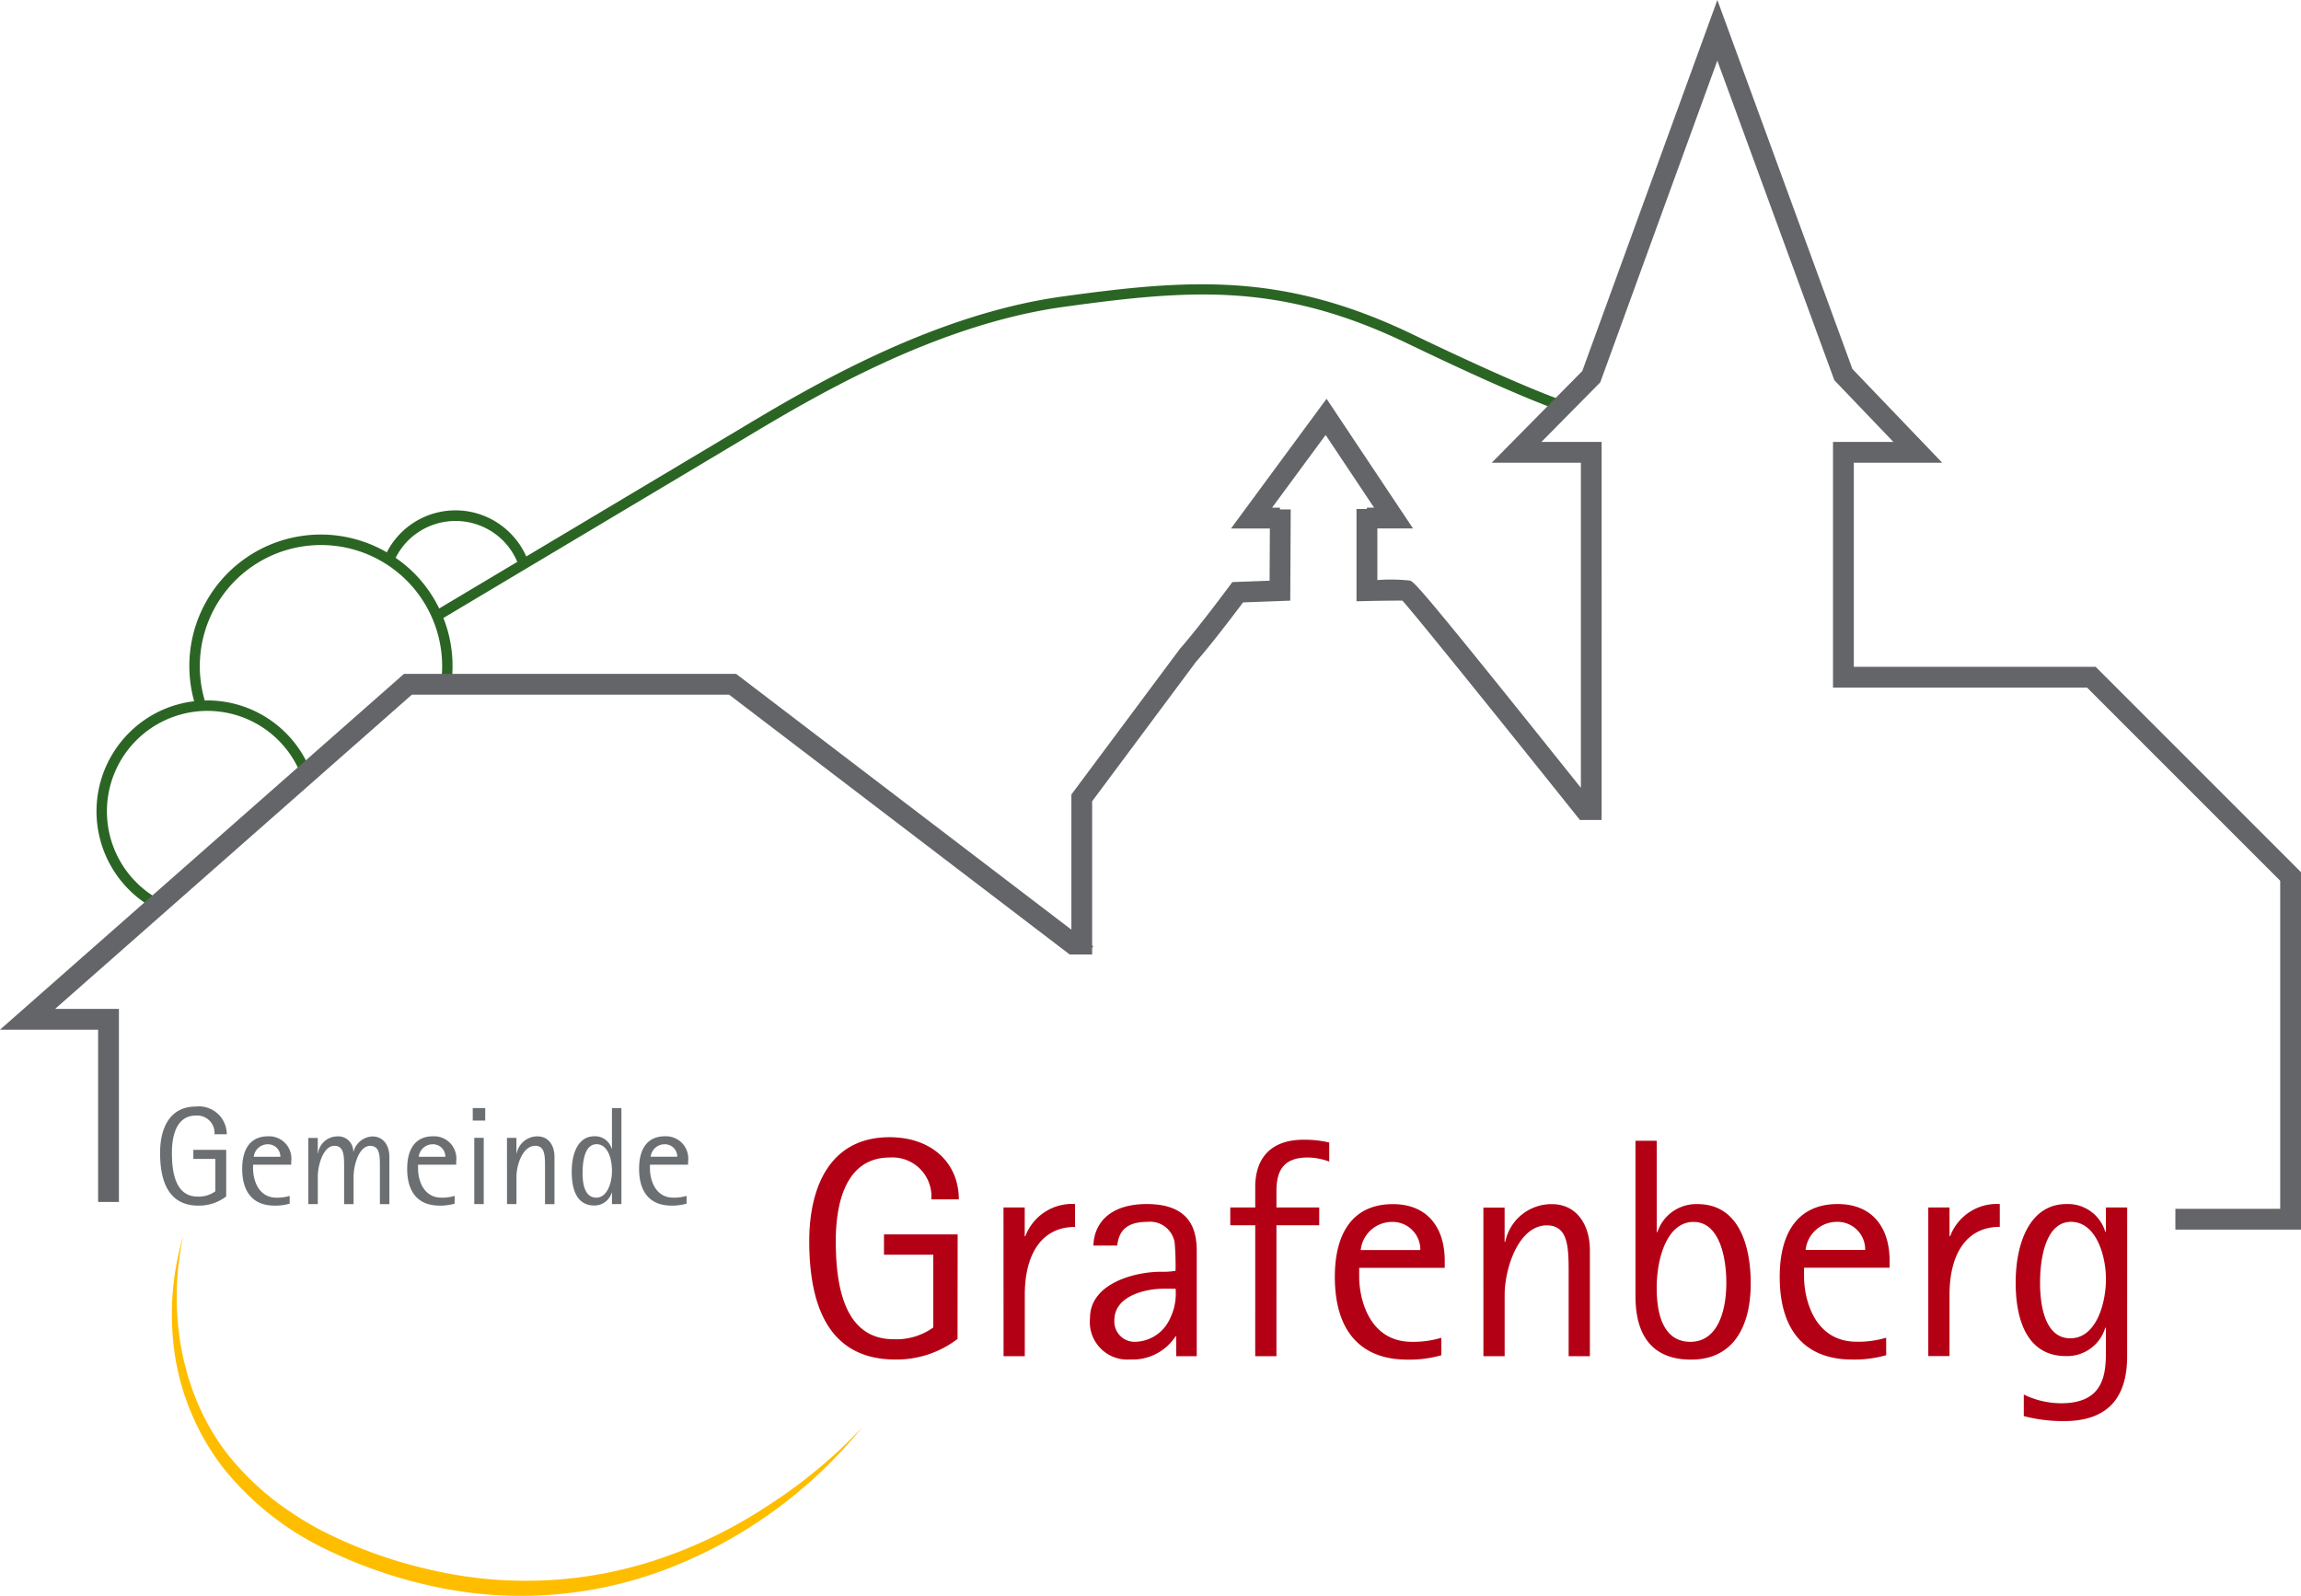 <svg id="Gruppe_941" data-name="Gruppe 941" xmlns="http://www.w3.org/2000/svg" width="202.726" height="140.598" viewBox="0 0 202.726 140.598">
  <path id="Pfad_7233" data-name="Pfad 7233" d="M531.4,153.05c0-2.806.743-5.392,2.723-5.392,2.228,0,3.081,3,3.081,5.035,0,2.2-.881,5.226-3.136,5.226-2.228,0-2.668-2.861-2.668-4.869m7.675-6.657H537.2v2.146h-.055a3.429,3.429,0,0,0-3.411-2.449c-3.246,0-4.484,3.438-4.484,6.932,0,3.246.99,6.464,4.429,6.464a3.509,3.509,0,0,0,3.466-2.5h.055v2.311c0,2.338-.577,4.346-3.961,4.346a7.57,7.57,0,0,1-3.273-.771v1.9a13.666,13.666,0,0,0,3.549.441c3.768,0,5.556-1.981,5.556-5.694Zm-17.523,13.094h1.871v-5.419c0-3.521,1.458-5.968,4.429-5.968V146.09a4.389,4.389,0,0,0-4.374,2.833h-.055v-2.531h-1.871Zm-10.81-9.352a2.774,2.774,0,0,1,2.751-2.476,2.44,2.44,0,0,1,2.5,2.476Zm7.1,7.73a8.529,8.529,0,0,1-2.586.357c-3.768,0-4.649-3.768-4.649-5.749v-.77h7.537v-.632c0-2.861-1.485-4.98-4.566-4.98-3.493,0-5.116,2.5-5.116,6.409,0,4.842,2.338,7.29,6.382,7.29a10.193,10.193,0,0,0,3-.385Zm-20.218-4.4c0-2.586.908-5.8,3.247-5.8,2.173,0,2.887,2.861,2.887,5.364,0,2.613-.825,5.2-3.163,5.2-2.75,0-2.971-3.246-2.971-4.759m0-12.956h-1.87v13.588c0,1.706.22,5.694,4.9,5.694,3.742,0,5.254-2.943,5.254-6.712,0-3.383-1.073-6.987-4.676-6.987a3.6,3.6,0,0,0-3.549,2.476h-.055Zm-15.267,18.98h1.871v-5.392c0-2.365,1.237-6.133,3.713-6.133,1.925,0,1.925,2.008,1.925,4.263v7.262h1.871v-9.352c0-2.173-1.128-4.044-3.357-4.044a4.155,4.155,0,0,0-4.1,3.328h-.055v-3.026h-1.871Zm-10.81-9.352a2.773,2.773,0,0,1,2.751-2.476,2.44,2.44,0,0,1,2.5,2.476Zm7.1,7.73a8.528,8.528,0,0,1-2.586.357c-3.768,0-4.649-3.768-4.649-5.749v-.77h7.537v-.632c0-2.861-1.485-4.98-4.566-4.98-3.493,0-5.116,2.5-5.116,6.409,0,4.842,2.338,7.29,6.382,7.29a10.192,10.192,0,0,0,3-.385Zm-16.395,1.623h1.87V147.961h3.769v-1.569h-3.769v-1.43c0-1.761.578-2.971,2.751-2.971a5.681,5.681,0,0,1,1.9.357v-1.678a9.605,9.605,0,0,0-2.228-.247c-3.273,0-4.291,2.008-4.291,4.153v1.815h-2.2v1.569h2.2Zm-7.014-5.942a4.986,4.986,0,0,1-.5,2.641,3.456,3.456,0,0,1-3.053,2.035,1.789,1.789,0,0,1-1.843-1.9c0-2.229,2.916-2.778,4.291-2.778Zm.055,5.942H457.1V150.3c0-1.65-.33-4.209-4.4-4.209-3.576,0-4.676,2.009-4.7,3.659h2.09c.137-1.018.551-2.091,2.668-2.091a2.194,2.194,0,0,1,2.394,1.815,23.516,23.516,0,0,1,.082,2.5,6.675,6.675,0,0,1-1.293.082c-2.284,0-6.244,1.018-6.244,4.071a3.306,3.306,0,0,0,3.521,3.658,4.532,4.532,0,0,0,4.016-2.035h.055Zm-15.213,0h1.871v-5.419c0-3.521,1.458-5.968,4.429-5.968V146.09A4.389,4.389,0,0,0,442,148.923h-.055v-2.531h-1.871Zm-4.044-10.728h-6.492v1.788h4.346v6.409A5.57,5.57,0,0,1,430.389,158c-4.456,0-5.09-4.951-5.09-8.638,0-3.438.908-7.371,4.76-7.371a3.436,3.436,0,0,1,3.658,3.686h2.421c0-3.163-2.339-5.474-6.107-5.474-5.2,0-7.07,4.319-7.07,9.16,0,5.5,1.6,10.426,7.592,10.426a8.857,8.857,0,0,0,5.473-1.815Z" transform="translate(-351.663 -40.012)" fill="#b40015"/>
  <path id="Pfad_7234" data-name="Pfad 7234" d="M403.768,141.676a1.237,1.237,0,0,1,1.227-1.1,1.088,1.088,0,0,1,1.116,1.1m.821,3.446a3.791,3.791,0,0,1-1.153.159c-1.68,0-2.073-1.68-2.073-2.563v-.343h3.361v-.282a1.965,1.965,0,0,0-2.036-2.22c-1.558,0-2.282,1.116-2.282,2.858,0,2.158,1.043,3.249,2.846,3.249a4.554,4.554,0,0,0,1.336-.171Zm-9.161-1.987c0-1.238.246-2.563,1.239-2.563.883,0,1.349,1.079,1.349,2.38,0,1.005-.417,2.329-1.374,2.329-1.1,0-1.214-1.4-1.214-2.146m2.588,2.711h.834v-8.462h-.834v3.581h-.025a1.518,1.518,0,0,0-1.533-1.092c-1.434,0-1.987,1.533-1.987,3.1,0,1.852.589,3,2,3a1.585,1.585,0,0,0,1.52-1.128h.025Zm-9.247,0h.834v-2.4c0-1.055.552-2.734,1.656-2.734.859,0,.859.894.859,1.9v3.238h.834v-4.169c0-.969-.5-1.8-1.5-1.8a1.853,1.853,0,0,0-1.827,1.485h-.025v-1.349h-.834Zm-3.018-7.358h1.1v-1.1h-1.1Zm.135,7.358h.834v-5.837h-.834Zm-4.893-4.169a1.237,1.237,0,0,1,1.227-1.1,1.088,1.088,0,0,1,1.116,1.1Zm3.164,3.446a3.791,3.791,0,0,1-1.153.159c-1.68,0-2.073-1.68-2.073-2.563v-.343h3.361v-.282a1.965,1.965,0,0,0-2.036-2.22c-1.558,0-2.282,1.116-2.282,2.858,0,2.158,1.043,3.249,2.846,3.249a4.554,4.554,0,0,0,1.336-.171Zm-12.891.724h.834v-2.4c0-1.055.491-2.734,1.46-2.734.859,0,.859.894.859,1.9v3.238h.834v-2.4c0-1.043.478-2.734,1.46-2.734.859,0,.859.882.859,1.9v3.238h.834v-4.169c0-.969-.5-1.8-1.5-1.8a1.807,1.807,0,0,0-1.656,1.337h-.025a1.327,1.327,0,0,0-1.472-1.337,1.718,1.718,0,0,0-1.631,1.485h-.025v-1.349h-.834Zm-4.807-4.169a1.237,1.237,0,0,1,1.227-1.1,1.088,1.088,0,0,1,1.116,1.1Zm3.164,3.446a3.792,3.792,0,0,1-1.153.159c-1.68,0-2.073-1.68-2.073-2.563v-.343H372.1v-.282a1.965,1.965,0,0,0-2.036-2.22c-1.558,0-2.282,1.116-2.282,2.858,0,2.158,1.043,3.249,2.846,3.249a4.554,4.554,0,0,0,1.336-.171Zm-5.593-4.059h-2.895v.8h1.938v2.857a2.49,2.49,0,0,1-1.558.465c-1.987,0-2.269-2.208-2.269-3.851,0-1.533.405-3.287,2.122-3.287a1.532,1.532,0,0,1,1.631,1.644h1.079a2.454,2.454,0,0,0-2.723-2.44c-2.318,0-3.151,1.925-3.151,4.083,0,2.453.711,4.648,3.385,4.648a3.949,3.949,0,0,0,2.44-.809Z" transform="translate(-346.443 -39.765)" fill="#6c6f72"/>
  <path id="Pfad_7235" data-name="Pfad 7235" d="M470.391,62.611c-11.412-5.489-19.638-4.882-30.881-3.33-11.606,1.606-22.552,8.166-28.431,11.689l-6.6,3.94L392.3,82.179a6.839,6.839,0,0,0-1.4-2.041,6.8,6.8,0,0,0-10.889,1.678,11.58,11.58,0,0,0-16.972,13.12,9.672,9.672,0,0,0-5.739,2.788,9.765,9.765,0,0,0,2.171,15.452l.44-.8a8.8,8.8,0,0,1-1.965-1.48,8.853,8.853,0,0,1,0-12.52,8.858,8.858,0,0,1,14.516,3.059l.854-.332a9.784,9.784,0,0,0-9.111-6.24c-.077,0-.153.009-.231.011a10.676,10.676,0,1,1,20.766-1.252l.9.154A11.557,11.557,0,0,0,385,87.6L404.947,75.7l6.6-3.94c5.824-3.49,16.666-9.987,28.087-11.568s19.151-2.142,30.358,3.249c11.04,5.31,13.915,6.067,14.031,6.1l.226-.888C484.222,68.639,481.29,67.853,470.391,62.611ZM382.417,83.649a11.658,11.658,0,0,0-1.626-1.347,5.923,5.923,0,0,1,1.086-1.514,5.927,5.927,0,0,1,8.381,0,5.914,5.914,0,0,1,1.251,1.867l-6.881,4.107A11.605,11.605,0,0,0,382.417,83.649Z" transform="translate(-345.933 -33.154)" fill="#2b6524"/>
  <path id="Pfad_7236" data-name="Pfad 7236" d="M529.788,89.613H508.483V71.634h7.788l-7.91-8.257-11.9-32.508-11.9,32.686-7.978,8.08h7.854v28.64c-14.461-18.093-14.7-18.162-15.091-18.261a16,16,0,0,0-2.84-.042V77.425h3.141L462.03,66l-8.42,11.429h3.426l-.023,4.6-3.283.122-.262.354c-.027.037-2.7,3.638-4.363,5.533l-9.556,12.826v11.909L410.008,90.236H380.75l-35.594,31.349H353.8V136.76h1.833V119.752h-5.62l31.432-27.684h27.946L439.4,114.96h1.978v-.586l.1-.134-.1-.078v-12.7l9.145-12.28c1.383-1.569,3.424-4.271,4.149-5.241l4.16-.154.041-8.035-.953-.005v-.156h-.689l4.718-6.4,4.268,6.4h-.633v.119h-.916v8.131l.937-.021c1.194-.027,2.589-.041,3.113-.035,1.436,1.616,9.823,12.051,15.634,19.324h1.912V69.8h-5.3l5.179-5.244,10.316-28.344,10.309,28.155,5.2,5.434H506.65V91.446h22.38l17.02,17.021v28.9h-9.236V139.2h11.069v-31.49Z" transform="translate(-345.156 -30.868)" fill="#636568"/>
  <path id="Pfad_7237" data-name="Pfad 7237" d="M362.68,149.689c-1.463,6.845-.14,14.354,4.269,19.678a25.144,25.144,0,0,0,3.691,3.571,29.52,29.52,0,0,0,4.344,2.771,40.977,40.977,0,0,0,9.747,3.455,36.772,36.772,0,0,0,20.43-1.206,41.612,41.612,0,0,0,9.3-4.68,43.4,43.4,0,0,0,8.043-6.73,41.207,41.207,0,0,1-16.98,12.4,36.12,36.12,0,0,1-21.092,1.556,41.457,41.457,0,0,1-10.059-3.649,25.773,25.773,0,0,1-8.254-6.837,21.783,21.783,0,0,1-4.169-9.807A24.413,24.413,0,0,1,362.68,149.689Z" transform="translate(-346.539 -40.805)" fill="#ffbd00"/>
</svg>
